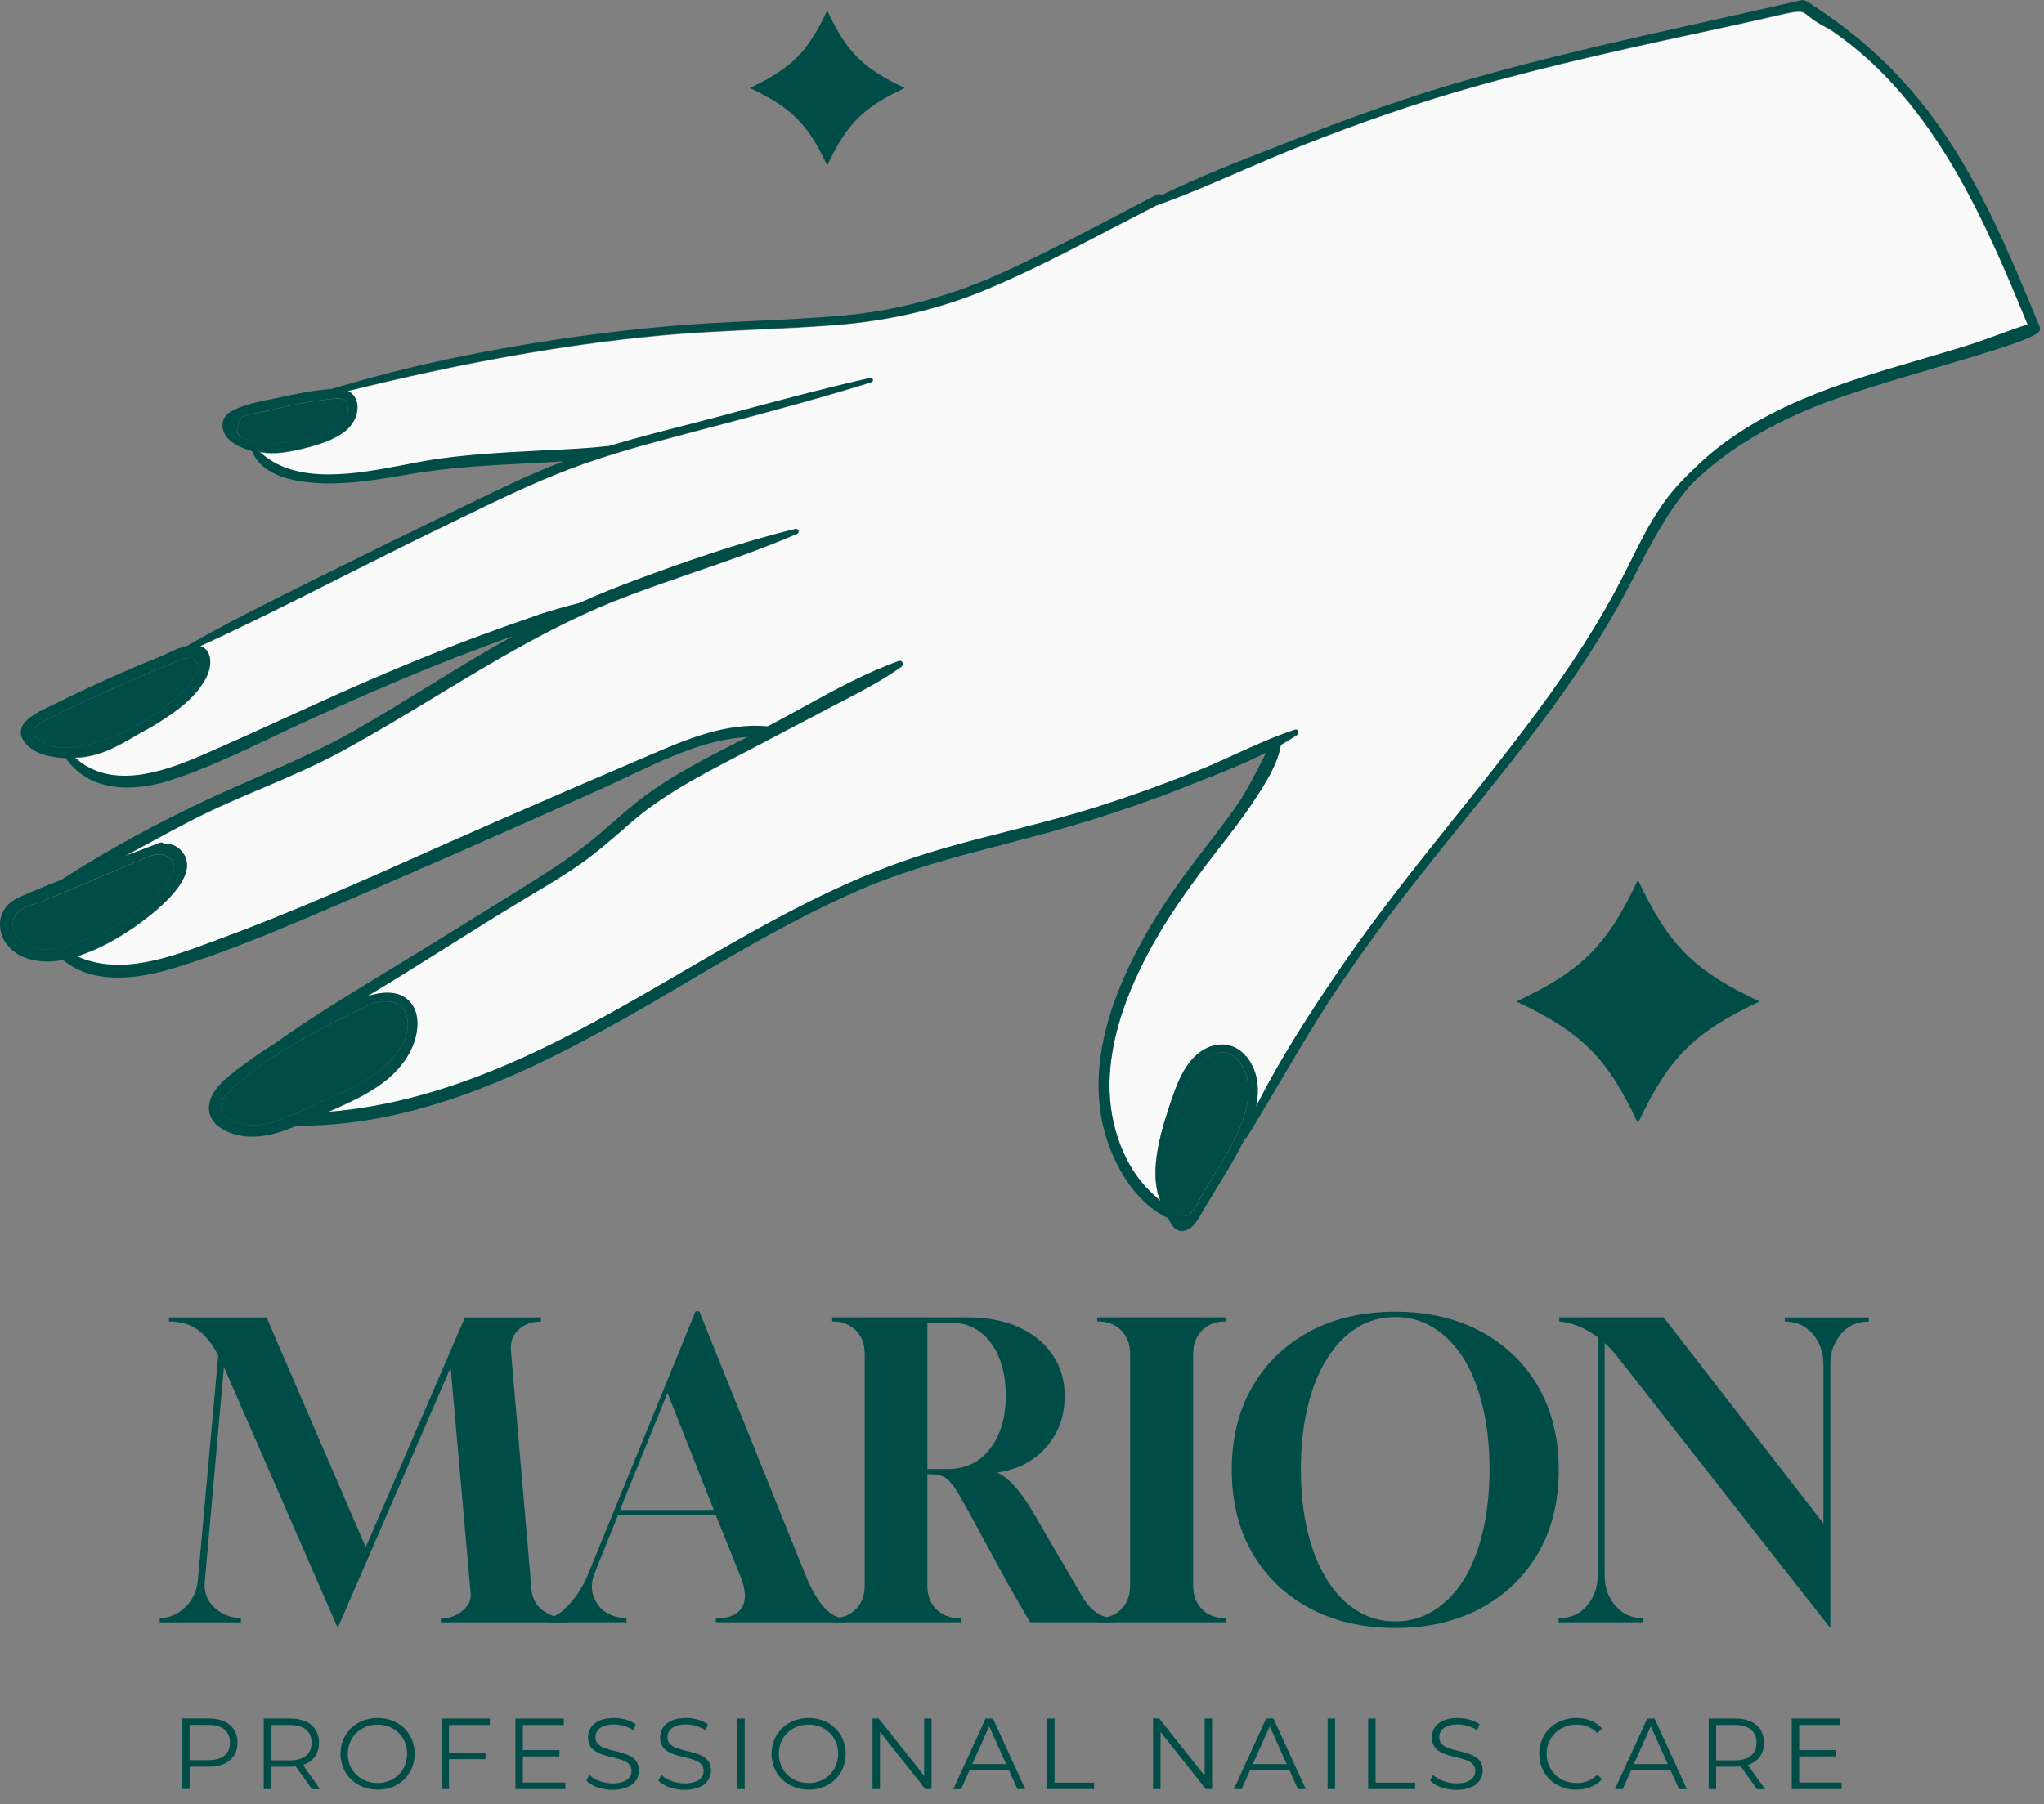 <svg width="128" height="113" viewBox="0 0 128 113" fill="none" xmlns="http://www.w3.org/2000/svg">
<rect x="0" y="0" width="128" height="113" fill="#808080" stroke="none"/>
<path d="M74.627 75.891C74.841 75.695 75.026 75.337 75.181 75.026C75.262 74.87 75.337 74.72 75.412 74.593C75.551 74.379 75.678 74.154 75.816 73.941C76.139 73.41 76.486 72.862 76.803 72.313C77.721 70.738 78.177 69.404 78.177 68.314C78.177 67.587 77.975 66.981 77.571 66.478C77.23 66.057 76.838 65.867 76.411 65.919C75.533 66.011 74.702 67.079 74.362 67.771C73.941 68.625 73.692 69.514 73.421 70.593C72.238 75.216 74.067 76.849 74.616 75.886L74.627 75.891Z" fill="#004D47"/>
<path d="M14.497 68.239L14.411 68.32C14.18 68.556 13.915 68.816 13.845 69.139C13.695 69.837 14.336 70.184 14.896 70.345C15.998 70.663 16.904 70.513 19.184 69.433C19.328 69.364 19.466 69.295 19.605 69.231C19.94 69.076 20.28 68.92 20.626 68.775C21.59 68.348 22.594 67.915 23.466 67.292C24.632 66.455 25.861 64.995 25.463 63.622C25.295 63.027 24.862 62.727 24.181 62.727C23.927 62.727 23.645 62.768 23.322 62.854C21.804 63.581 20.176 64.372 18.635 65.261C18.358 65.44 18.052 65.624 17.729 65.809C17.21 66.132 16.754 66.427 16.344 66.721C15.755 67.136 15.08 67.644 14.492 68.239H14.497Z" fill="#004D47"/>
<path d="M20.759 24.995L20.661 25.012C19.414 25.145 18.093 25.393 16.713 25.745C16.598 25.774 16.442 25.803 16.263 25.832C15.848 25.907 15.276 26.005 15.069 26.195C14.872 26.865 14.37 27.35 16.183 27.731C16.286 27.754 16.361 27.817 16.39 27.915C16.811 27.829 17.244 27.771 17.666 27.725C18.231 27.661 18.814 27.592 19.368 27.425C19.922 27.252 20.511 27.044 21.001 26.738C21.313 26.536 21.78 26.126 21.792 25.791C21.815 25.468 21.752 25.237 21.613 25.11C21.411 24.92 21.071 24.966 20.765 25.001L20.759 24.995Z" fill="#004D47"/>
<path d="M11.727 41.183C11.687 41.201 11.641 41.212 11.589 41.235C10.625 41.57 9.667 41.991 8.738 42.401C8.524 42.499 8.299 42.597 8.086 42.69C6.995 43.169 5.841 43.676 4.721 44.202C4.144 44.467 3.573 44.75 3.134 44.963C2.776 45.142 2.107 45.471 2.095 45.846C2.084 46.054 2.292 46.279 2.701 46.516C3.763 47.128 5.27 46.758 6.464 46.372C6.787 46.268 7.111 46.164 7.428 46.048C8.68 45.385 9.979 44.698 11.121 43.63C11.479 43.301 11.924 42.851 12.212 42.372L12.235 42.337C12.495 41.905 12.57 41.783 12.247 41.403C12.074 41.191 11.903 41.118 11.733 41.183H11.727Z" fill="#004D47"/>
<path d="M91.07 51.271C92.784 49.136 94.544 46.92 96.206 44.686C98.486 41.599 100.177 38.944 101.527 36.335C101.723 35.955 101.914 35.574 102.104 35.193C102.681 34.033 103.282 32.827 104.032 31.736C104.586 30.934 105.238 30.178 106.046 29.427C107.76 27.707 109.97 26.282 112.798 25.064C115.216 24.031 117.779 23.275 120.255 22.548C121.276 22.248 122.327 21.936 123.348 21.619C123.862 21.457 124.531 21.209 125.183 20.973C125.91 20.707 126.597 20.453 126.978 20.355C124.398 14.105 121.184 6.371 114.749 1.962C114.57 1.841 114.362 1.731 114.137 1.61C112.112 0.502 114.137 0.398 108.274 1.662C102.808 2.839 97.153 4.057 91.699 5.621C88.571 6.521 85.235 7.67 81.513 9.136C80.237 9.632 78.95 10.192 77.709 10.729C75.984 11.479 74.195 12.252 72.394 12.893C71.453 13.378 70.484 13.88 69.549 14.364C67.079 15.657 64.522 16.985 61.919 18.087C58.901 19.362 55.715 20.113 52.195 20.384C50.596 20.505 48.975 20.586 47.411 20.655C45.396 20.747 43.313 20.851 41.276 21.036C35.308 21.602 28.931 22.738 21.775 24.51C22.075 24.654 22.271 24.909 22.346 25.237C22.485 25.82 22.202 26.524 21.654 26.986C20.938 27.581 19.876 27.892 19.039 28.1C18.087 28.337 17.095 28.521 16.246 28.314C18.491 30.449 22.294 29.722 25.37 29.133C26.092 28.994 26.767 28.867 27.39 28.775C29.358 28.498 31.32 28.377 33.317 28.279C33.641 28.256 33.969 28.244 34.298 28.227C35.556 28.169 36.867 28.106 38.136 27.961C39.683 27.494 41.299 27.078 42.857 26.68C43.706 26.467 44.542 26.242 45.385 26.022L45.824 25.901C48.657 25.139 51.577 24.354 54.492 23.697C54.567 23.679 54.636 23.725 54.654 23.795C54.676 23.87 54.63 23.939 54.567 23.956C51.572 24.891 48.496 25.711 45.523 26.507L44.473 26.784C44.034 26.899 43.602 27.015 43.163 27.13C40.681 27.788 38.125 28.463 35.689 29.387C33.294 30.293 30.945 31.442 28.677 32.55C28.187 32.786 27.708 33.029 27.217 33.259C25.261 34.212 23.281 35.21 21.371 36.168C18.491 37.622 15.513 39.123 12.53 40.491C12.755 40.566 12.922 40.704 13.026 40.901C13.286 41.368 13.13 42.02 12.922 42.436C12.304 43.676 11.081 44.554 9.863 45.315C9.523 45.529 9.136 45.748 8.686 45.985L8.565 46.06C7.468 46.7 6.435 47.312 5.108 47.451C4.969 47.462 4.831 47.474 4.686 47.48C6.862 49.436 9.915 48.513 12.639 47.335C14.382 46.579 16.148 45.777 17.851 44.998C18.907 44.513 19.968 44.034 21.03 43.555C24.014 42.222 26.773 41.074 29.451 40.064C30.911 39.515 32.371 38.99 33.796 38.505C34.645 38.223 35.481 37.998 36.272 37.796C37.409 37.282 38.604 36.797 39.793 36.358C42.748 35.262 46.256 34.021 49.806 33.156C49.892 33.132 49.967 33.184 49.996 33.265C50.025 33.34 49.996 33.415 49.915 33.45C47.803 34.367 45.587 35.129 43.44 35.868C41.98 36.37 40.468 36.889 39.008 37.455C34.835 39.059 30.997 41.391 27.281 43.636C25.347 44.808 23.345 46.014 21.319 47.116C19.732 47.97 18.058 48.686 16.442 49.373C15.08 49.95 13.678 50.55 12.333 51.225C11.191 51.808 10.036 52.431 8.928 53.037C8.553 53.239 8.184 53.441 7.797 53.649C8.172 53.511 8.542 53.372 8.917 53.233C9.015 53.193 9.119 53.147 9.234 53.107L9.355 53.066C9.563 52.98 9.777 52.905 9.99 52.818C10.088 52.778 10.192 52.801 10.25 52.876C10.7 52.858 11.064 53.008 11.346 53.314C11.623 53.614 11.739 53.972 11.698 54.37C11.543 55.744 9.511 57.331 8.311 58.156C7.462 58.733 6.187 59.501 4.808 59.922C7.52 61.157 10.602 60.009 13.326 58.999L13.811 58.82C18.312 57.158 22.779 55.167 27.102 53.239C28.521 52.61 29.987 51.958 31.43 51.329C34.437 50.013 37.432 48.726 40.22 47.526L40.601 47.364C42.967 46.343 45.419 45.292 48.069 45.523L48.161 45.477C48.859 45.108 49.575 44.715 50.262 44.34C52.201 43.272 54.203 42.17 56.281 41.431C56.367 41.397 56.46 41.431 56.506 41.518C56.552 41.605 56.529 41.72 56.443 41.778C55.277 42.62 53.978 43.29 52.726 43.942C52.414 44.098 52.108 44.265 51.797 44.427C50.729 44.986 49.661 45.552 48.588 46.112L47.232 46.828C46.891 47.006 46.551 47.179 46.21 47.358C43.942 48.536 41.599 49.754 39.614 51.444C39.377 51.646 39.146 51.848 38.915 52.056C38.13 52.731 37.317 53.435 36.451 54.053C35.499 54.728 34.483 55.34 33.496 55.929C33.236 56.084 32.965 56.252 32.7 56.408C31.13 57.36 29.537 58.358 28.002 59.322C26.357 60.349 24.672 61.411 22.975 62.433C23.858 62.156 24.776 62.052 25.451 62.577C26.352 63.27 26.23 64.591 25.849 65.52C25.428 66.542 24.632 67.442 23.483 68.181C22.566 68.775 21.544 69.231 20.54 69.67C24.349 69.376 28.331 68.262 32.706 66.288C36.174 64.724 39.521 62.767 42.759 60.886C46.851 58.503 51.081 56.033 55.606 54.319C58.087 53.372 60.707 52.714 63.23 52.068C65.03 51.606 66.9 51.133 68.695 50.567C70.663 49.944 72.723 49.205 74.801 48.38C75.649 48.045 76.509 47.653 77.334 47.278C78.546 46.724 79.81 46.158 81.086 45.731C81.172 45.702 81.247 45.731 81.288 45.818C81.328 45.898 81.305 45.996 81.236 46.043C80.941 46.245 80.618 46.441 80.208 46.677C79.989 47.947 79.204 49.136 78.512 50.186C77.79 51.277 76.988 52.316 76.272 53.222C74.512 55.49 72.689 57.977 71.338 60.823C69.734 64.181 69.162 67.229 69.635 69.872C69.861 71.142 70.305 72.307 70.951 73.335C71.448 74.125 72.059 74.731 72.671 75.251C71.852 73.335 72.81 70.53 73.392 68.81L73.404 68.781C73.825 67.546 74.42 66.207 75.591 65.659C76.486 65.249 77.432 65.457 78.021 66.19C78.708 67.038 78.916 68.089 78.644 69.376C80.151 66.357 82.032 63.477 83.856 60.8C86.101 57.504 88.623 54.347 91.064 51.294L91.07 51.271Z" fill="#FAFAFA"/>
<path d="M2.834 56.379C2.701 56.431 2.551 56.483 2.389 56.535C1.853 56.719 1.189 56.95 0.935 57.383C0.583 57.989 0.964 58.757 1.512 59.126C2.055 59.484 2.764 59.565 3.699 59.374C3.699 59.374 3.728 59.374 3.751 59.362C4.288 59.247 4.802 59.068 5.24 58.907C7.202 58.185 9.696 56.731 10.781 54.803C10.931 54.532 10.948 54.243 10.833 54.007C10.7 53.747 10.429 53.574 10.059 53.528C10.025 53.528 9.978 53.528 9.944 53.528C9.748 53.528 9.546 53.586 9.332 53.649C8.414 54.03 7.468 54.434 6.562 54.821C5.344 55.34 4.086 55.883 2.839 56.385L2.834 56.379Z" fill="#004D47"/>
<path d="M127.757 20.528C124.433 12.489 121.559 5.54 113.566 0.358C113.566 0.358 113.052 -0.052 112.833 0.006C110.934 0.444 109.007 0.871 107.137 1.287C101.948 2.441 96.576 3.641 91.387 5.148C88.317 6.042 85.039 7.179 81.363 8.622C80.872 8.818 80.382 9.009 79.885 9.205C77.513 10.128 75.066 11.086 72.746 12.217C72.66 12.148 72.544 12.137 72.435 12.189C71.944 12.448 71.459 12.702 70.969 12.962C68.383 14.318 65.717 15.72 63.028 16.961C59.576 18.56 56.137 19.483 52.524 19.789C50.793 19.933 49.015 20.014 47.301 20.101C45.437 20.188 43.504 20.28 41.611 20.453C38.182 20.765 34.725 21.238 31.338 21.85C27.604 22.519 24.037 23.373 20.759 24.366C19.703 24.435 18.618 24.654 17.591 24.874C17.412 24.914 17.221 24.954 17.037 24.989C16.171 25.162 15.196 25.358 14.463 25.774C14.001 26.04 13.822 26.507 13.995 27.009C14.243 27.702 15.028 28.03 15.779 28.256C16.292 29.566 17.851 30.027 19.068 30.183C21.198 30.46 23.339 30.097 25.405 29.745L25.815 29.675C28.175 29.277 30.472 29.156 32.913 29.029L33.427 29C34.044 28.971 34.679 28.942 35.308 28.89C33.294 29.646 31.338 30.605 29.439 31.522C29.093 31.695 28.747 31.863 28.395 32.03C25.619 33.369 22.768 34.766 19.922 36.179L19.259 36.508C16.754 37.755 14.163 39.048 11.698 40.462C11.3 40.542 10.896 40.727 10.533 40.9C10.383 40.97 10.227 41.045 10.088 41.102C9.378 41.385 8.651 41.697 7.918 42.008C6.464 42.632 4.94 43.342 2.978 44.311L2.92 44.34C2.338 44.623 1.46 45.056 1.322 45.696C1.258 45.973 1.351 46.25 1.576 46.539C2.176 47.272 3.278 47.456 4.132 47.491C4.132 47.514 4.15 47.531 4.161 47.554C5.973 50.048 9.303 49.315 10.648 48.882C12.83 48.184 14.953 47.168 17.014 46.193C17.758 45.835 18.526 45.471 19.276 45.131C22.998 43.44 25.896 42.205 28.666 41.131C29.808 40.687 30.974 40.248 32.146 39.833C31.661 40.092 31.194 40.352 30.743 40.623C29.404 41.397 28.066 42.222 26.773 43.018C25.295 43.924 23.766 44.865 22.237 45.742C20.246 46.879 18.133 47.797 16.096 48.691C15.132 49.113 14.14 49.546 13.159 50.002C9.852 51.542 6.701 53.268 3.815 55.12C2.788 55.513 1.951 55.865 1.172 56.217C0.422 56.552 -0.011 57.181 0 57.925C0 58.774 0.566 59.559 1.431 59.934C2.141 60.24 2.984 60.309 3.954 60.136C5.477 61.405 7.791 61.578 10.844 60.655C13.868 59.743 16.823 58.514 19.588 57.337C25.272 54.913 31.188 52.322 37.692 49.395C38.229 49.153 38.765 48.899 39.325 48.634C41.749 47.485 44.242 46.302 46.828 46.158C46.672 46.244 46.51 46.319 46.355 46.4C44.346 47.416 42.274 48.466 40.445 49.805C39.712 50.348 39.014 50.954 38.338 51.548C38.05 51.802 37.761 52.05 37.467 52.298C36.174 53.395 34.783 54.313 33.583 55.069C31.413 56.436 29.197 57.804 27.05 59.126L25.861 59.853C25.244 60.234 24.614 60.62 23.991 60.996C21.688 62.398 19.305 63.852 17.089 65.445C16.488 65.809 15.963 66.161 15.49 66.524C15.398 66.594 15.288 66.669 15.178 66.749C14.342 67.361 13.199 68.198 13.095 69.243C12.962 70.495 14.336 71.032 15.167 71.153C16.425 71.343 17.649 70.916 18.566 70.518H18.693C27.073 70.518 34.697 66.432 42.419 61.879L42.626 61.752C46.233 59.622 49.956 57.423 53.863 55.732C56.783 54.468 59.894 53.66 62.895 52.881C64.326 52.506 65.798 52.125 67.24 51.692C69.722 50.959 72.117 50.128 74.351 49.24C74.639 49.124 74.928 49.009 75.222 48.893C76.584 48.357 77.992 47.803 79.308 47.133C79.123 47.468 78.945 47.808 78.777 48.143C78.396 48.87 78.01 49.621 77.542 50.313C76.89 51.271 76.168 52.2 75.47 53.101C75.239 53.401 75.008 53.701 74.778 54.007C72.579 56.886 71.009 59.57 69.982 62.208C68.752 65.37 68.475 68.267 69.151 70.818C69.682 72.832 71.021 75.337 73.168 76.307C73.329 76.722 73.525 76.97 73.768 77.063C73.843 77.091 73.918 77.109 74.004 77.109C74.126 77.109 74.252 77.08 74.385 77.016C74.778 76.826 75.037 76.37 75.239 76.007C75.285 75.92 75.326 75.845 75.378 75.77L76.647 73.669C77.052 73 77.554 72.174 77.963 71.297H77.975C78.021 71.297 78.061 71.268 78.085 71.222C78.812 70.056 79.516 68.856 80.197 67.702C81.241 65.924 82.321 64.095 83.475 62.34C85.241 59.68 87.266 56.915 89.679 53.903C90.325 53.089 90.983 52.275 91.635 51.467C95.011 47.295 98.503 42.972 101.192 38.217C101.631 37.449 102.035 36.67 102.433 35.908C103.466 33.911 104.447 32.024 105.873 30.379C107.87 28.388 110.513 26.732 113.722 25.445C115.73 24.649 118.702 23.777 121.322 23.004C125.149 21.878 127.509 21.169 127.734 20.701C127.763 20.626 127.757 20.568 127.734 20.534L127.757 20.528ZM73.433 70.593C73.704 69.514 73.952 68.631 74.374 67.771C74.714 67.079 75.545 66.011 76.422 65.918C76.855 65.872 77.242 66.063 77.582 66.478C77.987 66.975 78.188 67.586 78.188 68.314C78.188 69.398 77.733 70.737 76.815 72.313C76.492 72.861 76.151 73.409 75.828 73.94C75.689 74.154 75.563 74.379 75.424 74.593C75.349 74.719 75.274 74.864 75.193 75.025C75.037 75.343 74.853 75.695 74.639 75.891C74.091 76.849 72.256 75.222 73.445 70.599L73.433 70.593ZM78.027 66.161C77.438 65.428 76.486 65.22 75.597 65.63C74.42 66.178 73.825 67.517 73.41 68.752L73.398 68.781C72.816 70.501 71.857 73.306 72.677 75.222C72.065 74.702 71.454 74.096 70.957 73.306C70.311 72.284 69.872 71.118 69.641 69.843C69.168 67.2 69.739 64.153 71.344 60.794C72.694 57.954 74.518 55.461 76.278 53.193C76.994 52.287 77.796 51.248 78.517 50.157C79.21 49.107 79.995 47.918 80.214 46.648C80.624 46.412 80.947 46.21 81.241 46.014C81.311 45.967 81.334 45.869 81.293 45.788C81.259 45.708 81.178 45.679 81.091 45.702C79.816 46.129 78.552 46.695 77.34 47.249C76.515 47.63 75.661 48.016 74.806 48.351C72.729 49.176 70.669 49.909 68.701 50.538C66.906 51.104 65.036 51.577 63.235 52.039C60.708 52.679 58.093 53.343 55.611 54.289C51.087 56.009 46.857 58.474 42.765 60.857C39.527 62.744 36.18 64.695 32.711 66.259C28.343 68.233 24.355 69.347 20.546 69.641C21.55 69.202 22.566 68.746 23.489 68.152C24.637 67.413 25.44 66.513 25.855 65.491C26.236 64.568 26.352 63.246 25.457 62.548C24.788 62.029 23.864 62.127 22.981 62.404C24.678 61.382 26.363 60.326 28.008 59.293C29.543 58.329 31.13 57.331 32.706 56.379C32.971 56.223 33.242 56.056 33.502 55.9C34.489 55.311 35.51 54.705 36.457 54.024C37.323 53.412 38.136 52.708 38.921 52.027C39.152 51.825 39.383 51.623 39.62 51.415C41.605 49.724 43.948 48.507 46.216 47.329C46.556 47.151 46.897 46.977 47.237 46.798L48.594 46.083C49.667 45.523 50.735 44.958 51.803 44.398C52.114 44.236 52.42 44.075 52.732 43.913C53.984 43.261 55.282 42.591 56.448 41.749C56.535 41.691 56.558 41.575 56.512 41.489C56.466 41.402 56.373 41.368 56.287 41.402C54.209 42.141 52.206 43.243 50.267 44.311C49.581 44.692 48.865 45.084 48.167 45.448L48.074 45.494C45.42 45.258 42.973 46.314 40.606 47.335L40.225 47.497C37.438 48.691 34.437 49.984 31.436 51.3C29.993 51.929 28.527 52.581 27.108 53.21C22.785 55.138 18.318 57.129 13.816 58.791L13.332 58.97C10.608 59.986 7.526 61.128 4.813 59.893C6.193 59.472 7.468 58.705 8.317 58.127C9.511 57.302 11.548 55.709 11.704 54.341C11.745 53.943 11.629 53.585 11.352 53.285C11.069 52.974 10.706 52.829 10.256 52.847C10.192 52.772 10.094 52.749 9.996 52.789C9.782 52.876 9.569 52.951 9.361 53.037L9.24 53.078C9.13 53.118 9.026 53.164 8.922 53.205C8.547 53.343 8.178 53.481 7.803 53.62C8.184 53.418 8.559 53.21 8.934 53.008C10.042 52.402 11.191 51.779 12.339 51.196C13.684 50.521 15.086 49.921 16.448 49.344C18.064 48.657 19.744 47.941 21.325 47.087C23.351 45.985 25.353 44.779 27.287 43.607C31.003 41.356 34.847 39.03 39.014 37.426C40.474 36.866 41.986 36.347 43.446 35.839C45.593 35.106 47.809 34.344 49.921 33.421C49.996 33.392 50.025 33.311 50.002 33.236C49.973 33.15 49.898 33.103 49.812 33.127C46.262 33.992 42.753 35.233 39.798 36.33C38.61 36.768 37.421 37.253 36.278 37.767C35.493 37.968 34.651 38.194 33.802 38.476C32.377 38.967 30.916 39.492 29.456 40.035C26.779 41.05 24.02 42.193 21.036 43.526C19.974 44.005 18.912 44.49 17.856 44.969C16.154 45.748 14.388 46.55 12.645 47.306C9.927 48.489 6.868 49.413 4.692 47.451C4.836 47.439 4.975 47.428 5.114 47.422C6.435 47.278 7.474 46.672 8.57 46.031L8.692 45.956C9.142 45.719 9.528 45.506 9.869 45.286C11.087 44.525 12.304 43.647 12.928 42.407C13.136 41.991 13.291 41.339 13.032 40.871C12.928 40.675 12.76 40.537 12.535 40.462C15.519 39.094 18.497 37.593 21.377 36.139C23.287 35.175 25.267 34.183 27.223 33.23C27.713 32.999 28.192 32.757 28.683 32.52C30.951 31.412 33.3 30.27 35.695 29.358C38.13 28.434 40.687 27.753 43.169 27.101C43.607 26.986 44.04 26.87 44.479 26.755L45.529 26.478C48.501 25.682 51.577 24.862 54.573 23.927C54.642 23.904 54.682 23.841 54.659 23.766C54.642 23.691 54.573 23.65 54.498 23.668C51.589 24.325 48.663 25.11 45.829 25.872L45.391 25.993C44.548 26.213 43.711 26.432 42.863 26.651C41.305 27.049 39.689 27.465 38.142 27.932C36.872 28.077 35.562 28.14 34.304 28.198C33.975 28.215 33.646 28.227 33.323 28.25C31.326 28.348 29.37 28.469 27.396 28.746C26.773 28.833 26.092 28.965 25.376 29.104C22.306 29.693 18.503 30.42 16.252 28.285C17.1 28.486 18.093 28.308 19.045 28.071C19.888 27.869 20.944 27.552 21.66 26.957C22.214 26.495 22.491 25.791 22.352 25.208C22.277 24.879 22.081 24.625 21.781 24.481C28.931 22.704 35.314 21.573 41.282 21.007C43.319 20.817 45.402 20.718 47.416 20.626C48.98 20.551 50.602 20.476 52.201 20.355C55.727 20.089 58.907 19.333 61.925 18.058C64.528 16.956 67.09 15.628 69.555 14.335C70.49 13.851 71.459 13.349 72.4 12.864C74.201 12.223 75.99 11.45 77.715 10.7C78.956 10.163 80.243 9.609 81.518 9.107C85.241 7.641 88.577 6.492 91.705 5.592C97.158 4.028 102.814 2.81 108.279 1.633C114.178 0.358 112.083 0.45 114.143 1.581C114.362 1.702 114.576 1.812 114.755 1.933C121.195 6.342 124.41 14.076 126.984 20.326C126.603 20.424 125.91 20.678 125.189 20.944C124.537 21.18 123.873 21.428 123.354 21.59C122.332 21.913 121.282 22.219 120.26 22.519C117.779 23.246 115.216 24.002 112.804 25.035C109.97 26.253 107.76 27.684 106.052 29.398C105.244 30.143 104.586 30.899 104.038 31.707C103.287 32.797 102.687 34.004 102.11 35.164C101.92 35.545 101.729 35.925 101.533 36.306C100.182 38.915 98.492 41.57 96.212 44.657C94.55 46.897 92.79 49.107 91.076 51.242C88.634 54.295 86.106 57.452 83.867 60.748C82.044 63.425 80.162 66.305 78.656 69.323C78.921 68.037 78.719 66.986 78.033 66.138L78.027 66.161ZM18.641 65.255C20.182 64.366 21.81 63.575 23.327 62.848C23.651 62.762 23.939 62.721 24.187 62.721C24.868 62.721 25.301 63.021 25.468 63.616C25.867 64.989 24.637 66.449 23.472 67.286C22.6 67.904 21.596 68.342 20.632 68.769C20.286 68.914 19.945 69.07 19.611 69.225C19.472 69.289 19.334 69.358 19.189 69.427C17.014 70.46 16.056 70.674 14.902 70.339C14.342 70.178 13.701 69.831 13.851 69.133C13.92 68.81 14.186 68.55 14.417 68.314L14.503 68.233C15.092 67.638 15.767 67.13 16.356 66.715C16.766 66.421 17.221 66.12 17.741 65.803C18.064 65.618 18.364 65.434 18.647 65.255H18.641ZM9.944 53.516C9.979 53.516 10.025 53.516 10.059 53.516C10.429 53.562 10.7 53.736 10.833 53.995C10.948 54.232 10.931 54.52 10.781 54.792C9.696 56.719 7.203 58.173 5.24 58.895C4.802 59.056 4.282 59.235 3.752 59.351C3.723 59.351 3.705 59.362 3.7 59.362C2.765 59.559 2.055 59.472 1.512 59.114C0.958 58.745 0.583 57.977 0.935 57.371C1.189 56.938 1.853 56.708 2.389 56.523C2.551 56.471 2.707 56.419 2.834 56.367C4.086 55.865 5.339 55.322 6.556 54.803C7.462 54.416 8.409 54.018 9.326 53.632C9.54 53.568 9.748 53.51 9.938 53.51L9.944 53.516ZM12.247 41.397C12.57 41.778 12.495 41.899 12.235 42.332L12.212 42.366C11.924 42.845 11.479 43.29 11.121 43.624C9.984 44.692 8.68 45.379 7.428 46.042C7.11 46.152 6.781 46.256 6.464 46.366C5.269 46.752 3.763 47.122 2.701 46.51C2.291 46.273 2.089 46.054 2.095 45.84C2.107 45.465 2.776 45.136 3.134 44.958C3.573 44.744 4.144 44.461 4.721 44.196C5.841 43.67 6.995 43.163 8.086 42.684C8.299 42.591 8.524 42.493 8.738 42.395C9.667 41.985 10.631 41.564 11.589 41.229C11.641 41.206 11.681 41.195 11.727 41.177C11.897 41.116 12.068 41.189 12.241 41.397H12.247ZM21.792 25.78C21.775 26.109 21.308 26.524 21.002 26.726C20.511 27.038 19.922 27.24 19.368 27.413C18.814 27.58 18.231 27.65 17.666 27.713C17.245 27.759 16.812 27.811 16.39 27.904C16.362 27.811 16.287 27.742 16.183 27.719C14.33 27.326 14.855 26.911 15.069 26.184C15.277 25.993 15.854 25.895 16.264 25.82C16.442 25.791 16.598 25.762 16.714 25.734C18.093 25.376 19.42 25.128 20.661 25.001L20.759 24.983C21.071 24.949 21.411 24.902 21.608 25.093C21.746 25.22 21.81 25.451 21.787 25.774L21.792 25.78Z" fill="#004D47"/>
<path d="M56.656 5.511C54.036 6.747 53.038 7.745 51.803 10.365C50.573 7.745 49.569 6.747 46.949 5.511C49.569 4.276 50.568 3.278 51.803 0.658C53.032 3.278 54.036 4.276 56.656 5.511Z" fill="#004D47"/>
<path d="M110.19 62.733C106.075 64.666 104.511 66.236 102.572 70.351C100.639 66.236 99.069 64.672 94.954 62.733C99.069 60.8 100.633 59.23 102.572 55.115C104.505 59.23 106.075 60.794 110.19 62.733Z" fill="#004D47"/>
<path d="M21.15 101.971L14.022 85.627L12.828 99.022C12.758 99.703 12.955 100.252 13.411 100.679C13.867 101.106 14.426 101.331 15.09 101.365V101.619H10V101.365C10.646 101.331 11.189 101.094 11.627 100.65C12.066 100.211 12.326 99.657 12.389 98.993L13.665 84.912C13.341 84.248 12.937 83.729 12.453 83.348C11.968 82.967 11.345 82.776 10.583 82.776V82.522H16.694L22.904 96.91L29.114 82.522H33.875V82.776C33.333 82.776 32.871 82.938 32.502 83.261C32.127 83.584 31.959 84.023 31.994 84.583L33.292 99.657C33.379 100.234 33.65 100.667 34.118 100.956C34.585 101.244 35.047 101.389 35.503 101.389V101.619H27.608V101.389C27.896 101.389 28.191 101.319 28.497 101.187C28.802 101.048 29.05 100.858 29.247 100.604C29.443 100.35 29.512 100.05 29.466 99.715L28.22 85.662L21.144 101.983L21.15 101.971Z" fill="#004D47"/>
<path d="M34.262 101.614V101.36C34.585 101.325 34.908 101.169 35.243 100.886C35.572 100.604 35.883 100.252 36.172 99.83C36.461 99.403 36.68 98.988 36.836 98.584L43.559 82.136H43.79L50.41 98.584C51.154 100.436 51.991 101.36 52.903 101.36H52.978V101.614H44.829V101.36H44.933C45.695 101.36 46.208 101.129 46.474 100.661C46.739 100.194 46.699 99.547 46.358 98.711L44.829 94.919H38.694L37.269 98.457C36.963 99.19 37.003 99.842 37.384 100.43C37.765 101.013 38.383 101.325 39.231 101.36V101.614H34.262ZM38.821 94.584H44.702L41.799 87.249L38.821 94.584Z" fill="#004D47"/>
<path d="M52.112 101.614V101.36C52.724 101.36 53.214 101.175 53.59 100.8C53.965 100.425 54.149 99.934 54.149 99.322V84.808C54.149 84.196 53.965 83.706 53.59 83.33C53.214 82.955 52.724 82.771 52.112 82.771V82.517H60.613C61.837 82.517 62.898 82.724 63.81 83.14C64.716 83.555 65.421 84.133 65.923 84.871C66.425 85.61 66.673 86.47 66.673 87.457C66.673 88.698 66.292 89.76 65.524 90.637C64.763 91.52 63.724 92.056 62.419 92.241C62.708 92.328 63.054 92.582 63.453 93.003C63.851 93.43 64.237 93.955 64.612 94.584L67.821 100.084C68.058 100.477 68.341 100.783 68.675 101.013C69.004 101.244 69.374 101.36 69.784 101.36V101.614H64.514C64.278 101.221 64.024 100.8 63.764 100.338C63.499 99.882 63.256 99.455 63.037 99.063L60.544 94.48C60.238 93.921 59.978 93.482 59.765 93.17C59.551 92.859 59.338 92.639 59.13 92.524C58.916 92.403 58.651 92.345 58.328 92.345H58.074V99.322C58.074 99.934 58.258 100.425 58.633 100.8C59.009 101.175 59.499 101.36 60.111 101.36H60.163V101.614H52.112ZM58.068 92.016H59.367C60.469 92.016 61.346 91.595 62.004 90.741C62.656 89.892 62.985 88.79 62.985 87.434C62.985 86.078 62.673 84.952 62.044 84.109C61.415 83.267 60.584 82.851 59.551 82.851H58.074V92.016H58.068Z" fill="#004D47"/>
<path d="M68.71 101.614V101.36H68.733C69.345 101.36 69.835 101.175 70.211 100.8C70.586 100.425 70.77 99.934 70.77 99.322V84.808C70.77 84.196 70.586 83.706 70.211 83.33C69.835 82.955 69.345 82.771 68.733 82.771H68.71V82.517H76.778V82.771H76.755C76.143 82.771 75.653 82.955 75.278 83.33C74.903 83.706 74.718 84.196 74.718 84.808V99.322C74.718 99.934 74.903 100.425 75.278 100.8C75.653 101.175 76.143 101.36 76.755 101.36H76.778V101.614H68.71Z" fill="#004D47"/>
<path d="M87.374 101.971C85.337 101.971 83.554 101.562 82.013 100.736C80.478 99.911 79.277 98.757 78.423 97.274C77.563 95.79 77.136 94.053 77.136 92.068C77.136 90.083 77.563 88.346 78.423 86.862C79.277 85.379 80.478 84.225 82.013 83.4C83.548 82.574 85.337 82.165 87.374 82.165C89.412 82.165 91.195 82.574 92.736 83.4C94.271 84.225 95.466 85.379 96.326 86.862C97.18 88.346 97.612 90.083 97.612 92.068C97.612 94.053 97.185 95.79 96.326 97.274C95.466 98.757 94.271 99.911 92.736 100.736C91.201 101.562 89.412 101.971 87.374 101.971ZM87.374 101.562C88.257 101.562 89.065 101.331 89.793 100.875C90.52 100.419 91.149 99.773 91.674 98.942C92.182 98.111 92.58 97.106 92.857 95.935C93.134 94.763 93.278 93.465 93.278 92.039C93.278 90.614 93.14 89.309 92.857 88.132C92.574 86.955 92.182 85.945 91.674 85.114C91.149 84.283 90.52 83.636 89.793 83.18C89.059 82.724 88.257 82.494 87.374 82.494C86.491 82.494 85.683 82.724 84.956 83.18C84.229 83.636 83.606 84.283 83.098 85.114C82.573 85.945 82.169 86.949 81.886 88.132C81.603 89.309 81.465 90.614 81.465 92.039C81.465 93.465 81.603 94.763 81.886 95.935C82.169 97.106 82.567 98.105 83.098 98.942C83.606 99.773 84.229 100.419 84.956 100.875C85.683 101.331 86.491 101.562 87.374 101.562Z" fill="#004D47"/>
<path d="M114.614 101.971L101.271 84.964C101.15 84.814 101.023 84.658 100.879 84.508C100.735 84.358 100.602 84.225 100.486 84.127V98.688C100.486 99.415 100.706 100.044 101.15 100.569C101.589 101.094 102.177 101.36 102.905 101.36V101.614H97.606V101.36C98.351 101.36 98.945 101.094 99.39 100.569C99.829 100.044 100.054 99.409 100.054 98.659V83.763C99.292 83.186 98.484 82.857 97.635 82.771V82.517H104.18L114.187 95.427V85.448C114.187 84.721 113.968 84.092 113.524 83.567C113.079 83.042 112.496 82.776 111.769 82.776V82.522H117.038V82.776C116.305 82.776 115.722 83.042 115.284 83.567C114.839 84.092 114.62 84.721 114.62 85.448V101.971H114.614Z" fill="#004D47"/>
<path d="M14.871 109.157C14.871 110.097 14.19 110.663 13.064 110.663H11.875V112.059H11.408V107.639H13.064C14.19 107.639 14.871 108.204 14.871 109.157ZM14.403 109.157C14.403 108.447 13.936 108.043 13.053 108.043H11.875V110.253H13.053C13.936 110.253 14.403 109.849 14.403 109.157Z" fill="#004D47"/>
<path d="M19.534 112.065L18.524 110.646C18.409 110.657 18.299 110.663 18.172 110.663H16.983V112.065H16.515V107.644H18.172C19.297 107.644 19.978 108.21 19.978 109.162C19.978 109.855 19.615 110.345 18.968 110.553L20.047 112.071H19.534V112.065ZM19.511 109.162C19.511 108.452 19.043 108.048 18.16 108.048H16.983V110.265H18.16C19.043 110.265 19.511 109.855 19.511 109.162Z" fill="#004D47"/>
<path d="M21.323 109.855C21.323 108.568 22.309 107.61 23.648 107.61C24.987 107.61 25.968 108.562 25.968 109.855C25.968 111.148 24.976 112.1 23.648 112.1C22.321 112.1 21.323 111.142 21.323 109.855ZM25.495 109.855C25.495 108.799 24.704 108.025 23.643 108.025C22.581 108.025 21.779 108.804 21.779 109.855C21.779 110.905 22.575 111.684 23.643 111.684C24.71 111.684 25.495 110.905 25.495 109.855Z" fill="#004D47"/>
<path d="M28.115 108.048V109.786H30.401V110.19H28.115V112.065H27.648V107.644H30.678V108.048H28.115Z" fill="#004D47"/>
<path d="M35.404 112.065H32.277V107.644H35.306V108.048H32.744V109.618H35.029V110.016H32.744V111.655H35.404V112.065Z" fill="#004D47"/>
<path d="M36.715 111.528L36.899 111.171C37.217 111.482 37.777 111.707 38.36 111.707C39.185 111.707 39.548 111.361 39.548 110.923C39.548 109.711 36.824 110.455 36.824 108.822C36.824 108.17 37.332 107.61 38.452 107.61C38.948 107.61 39.468 107.754 39.82 108.002L39.664 108.377C39.283 108.129 38.844 108.014 38.452 108.014C37.644 108.014 37.286 108.372 37.286 108.816C37.286 110.028 40.01 109.295 40.01 110.905C40.01 111.557 39.491 112.111 38.36 112.111C37.696 112.111 37.044 111.881 36.721 111.534L36.715 111.528Z" fill="#004D47"/>
<path d="M41.228 111.528L41.413 111.171C41.73 111.482 42.29 111.707 42.873 111.707C43.698 111.707 44.062 111.361 44.062 110.923C44.062 109.711 41.337 110.455 41.337 108.822C41.337 108.17 41.845 107.61 42.965 107.61C43.461 107.61 43.981 107.754 44.333 108.002L44.177 108.377C43.796 108.129 43.357 108.014 42.965 108.014C42.157 108.014 41.799 108.372 41.799 108.816C41.799 110.028 44.523 109.295 44.523 110.905C44.523 111.557 44.004 112.111 42.873 112.111C42.209 112.111 41.557 111.881 41.234 111.534L41.228 111.528Z" fill="#004D47"/>
<path d="M46.168 107.644H46.635V112.065H46.168V107.644Z" fill="#004D47"/>
<path d="M48.315 109.855C48.315 108.568 49.302 107.61 50.641 107.61C51.979 107.61 52.961 108.562 52.961 109.855C52.961 111.148 51.968 112.1 50.641 112.1C49.313 112.1 48.315 111.142 48.315 109.855ZM52.487 109.855C52.487 108.799 51.697 108.025 50.635 108.025C49.573 108.025 48.771 108.804 48.771 109.855C48.771 110.905 49.567 111.684 50.635 111.684C51.702 111.684 52.487 110.905 52.487 109.855Z" fill="#004D47"/>
<path d="M58.334 107.644V112.065H57.947L55.107 108.481V112.065H54.64V107.644H55.027L57.872 111.228V107.644H58.334Z" fill="#004D47"/>
<path d="M63.181 110.882H60.717L60.186 112.065H59.701L61.721 107.644H62.183L64.203 112.065H63.712L63.181 110.882ZM63.008 110.501L61.946 108.129L60.884 110.501H63.008Z" fill="#004D47"/>
<path d="M65.571 107.644H66.038V111.661H68.514V112.065H65.571V107.644Z" fill="#004D47"/>
<path d="M75.901 107.644V112.065H75.514L72.675 108.481V112.065H72.207V107.644H72.594L75.439 111.228V107.644H75.901Z" fill="#004D47"/>
<path d="M80.749 110.882H78.284L77.754 112.065H77.269L79.289 107.644H79.75L81.77 112.065H81.28L80.749 110.882ZM80.576 110.501L79.514 108.129L78.452 110.501H80.576Z" fill="#004D47"/>
<path d="M83.138 107.644H83.605V112.065H83.138V107.644Z" fill="#004D47"/>
<path d="M85.677 107.644H86.144V111.661H88.62V112.065H85.677V107.644Z" fill="#004D47"/>
<path d="M89.556 111.528L89.74 111.171C90.058 111.482 90.618 111.707 91.201 111.707C92.026 111.707 92.389 111.361 92.389 110.923C92.389 109.711 89.665 110.455 89.665 108.822C89.665 108.17 90.173 107.61 91.293 107.61C91.789 107.61 92.309 107.754 92.661 108.002L92.505 108.377C92.124 108.129 91.685 108.014 91.293 108.014C90.485 108.014 90.127 108.372 90.127 108.816C90.127 110.028 92.851 109.295 92.851 110.905C92.851 111.557 92.332 112.111 91.201 112.111C90.537 112.111 89.885 111.881 89.562 111.534L89.556 111.528Z" fill="#004D47"/>
<path d="M96.388 109.855C96.388 108.562 97.375 107.61 98.709 107.61C99.355 107.61 99.932 107.823 100.324 108.256L100.03 108.551C99.672 108.187 99.228 108.025 98.726 108.025C97.658 108.025 96.856 108.81 96.856 109.855C96.856 110.899 97.658 111.684 98.726 111.684C99.234 111.684 99.672 111.528 100.03 111.153L100.324 111.448C99.932 111.875 99.355 112.1 98.703 112.1C97.375 112.1 96.394 111.148 96.394 109.855H96.388Z" fill="#004D47"/>
<path d="M104.613 110.882H102.149L101.618 112.065H101.133L103.153 107.644H103.614L105.634 112.065H105.144L104.613 110.882ZM104.44 110.501L103.378 108.129L102.316 110.501H104.44Z" fill="#004D47"/>
<path d="M110.02 112.065L109.01 110.646C108.895 110.657 108.785 110.663 108.658 110.663H107.47V112.065H107.002V107.644H108.658C109.784 107.644 110.465 108.21 110.465 109.162C110.465 109.855 110.101 110.345 109.455 110.553L110.534 112.071H110.02V112.065ZM109.997 109.162C109.997 108.452 109.53 108.048 108.647 108.048H107.47V110.265H108.647C109.53 110.265 109.997 109.855 109.997 109.162Z" fill="#004D47"/>
<path d="M115.33 112.065H112.202V107.644H115.231V108.048H112.669V109.618H114.954V110.016H112.669V111.655H115.33V112.065Z" fill="#004D47"/>
</svg>
